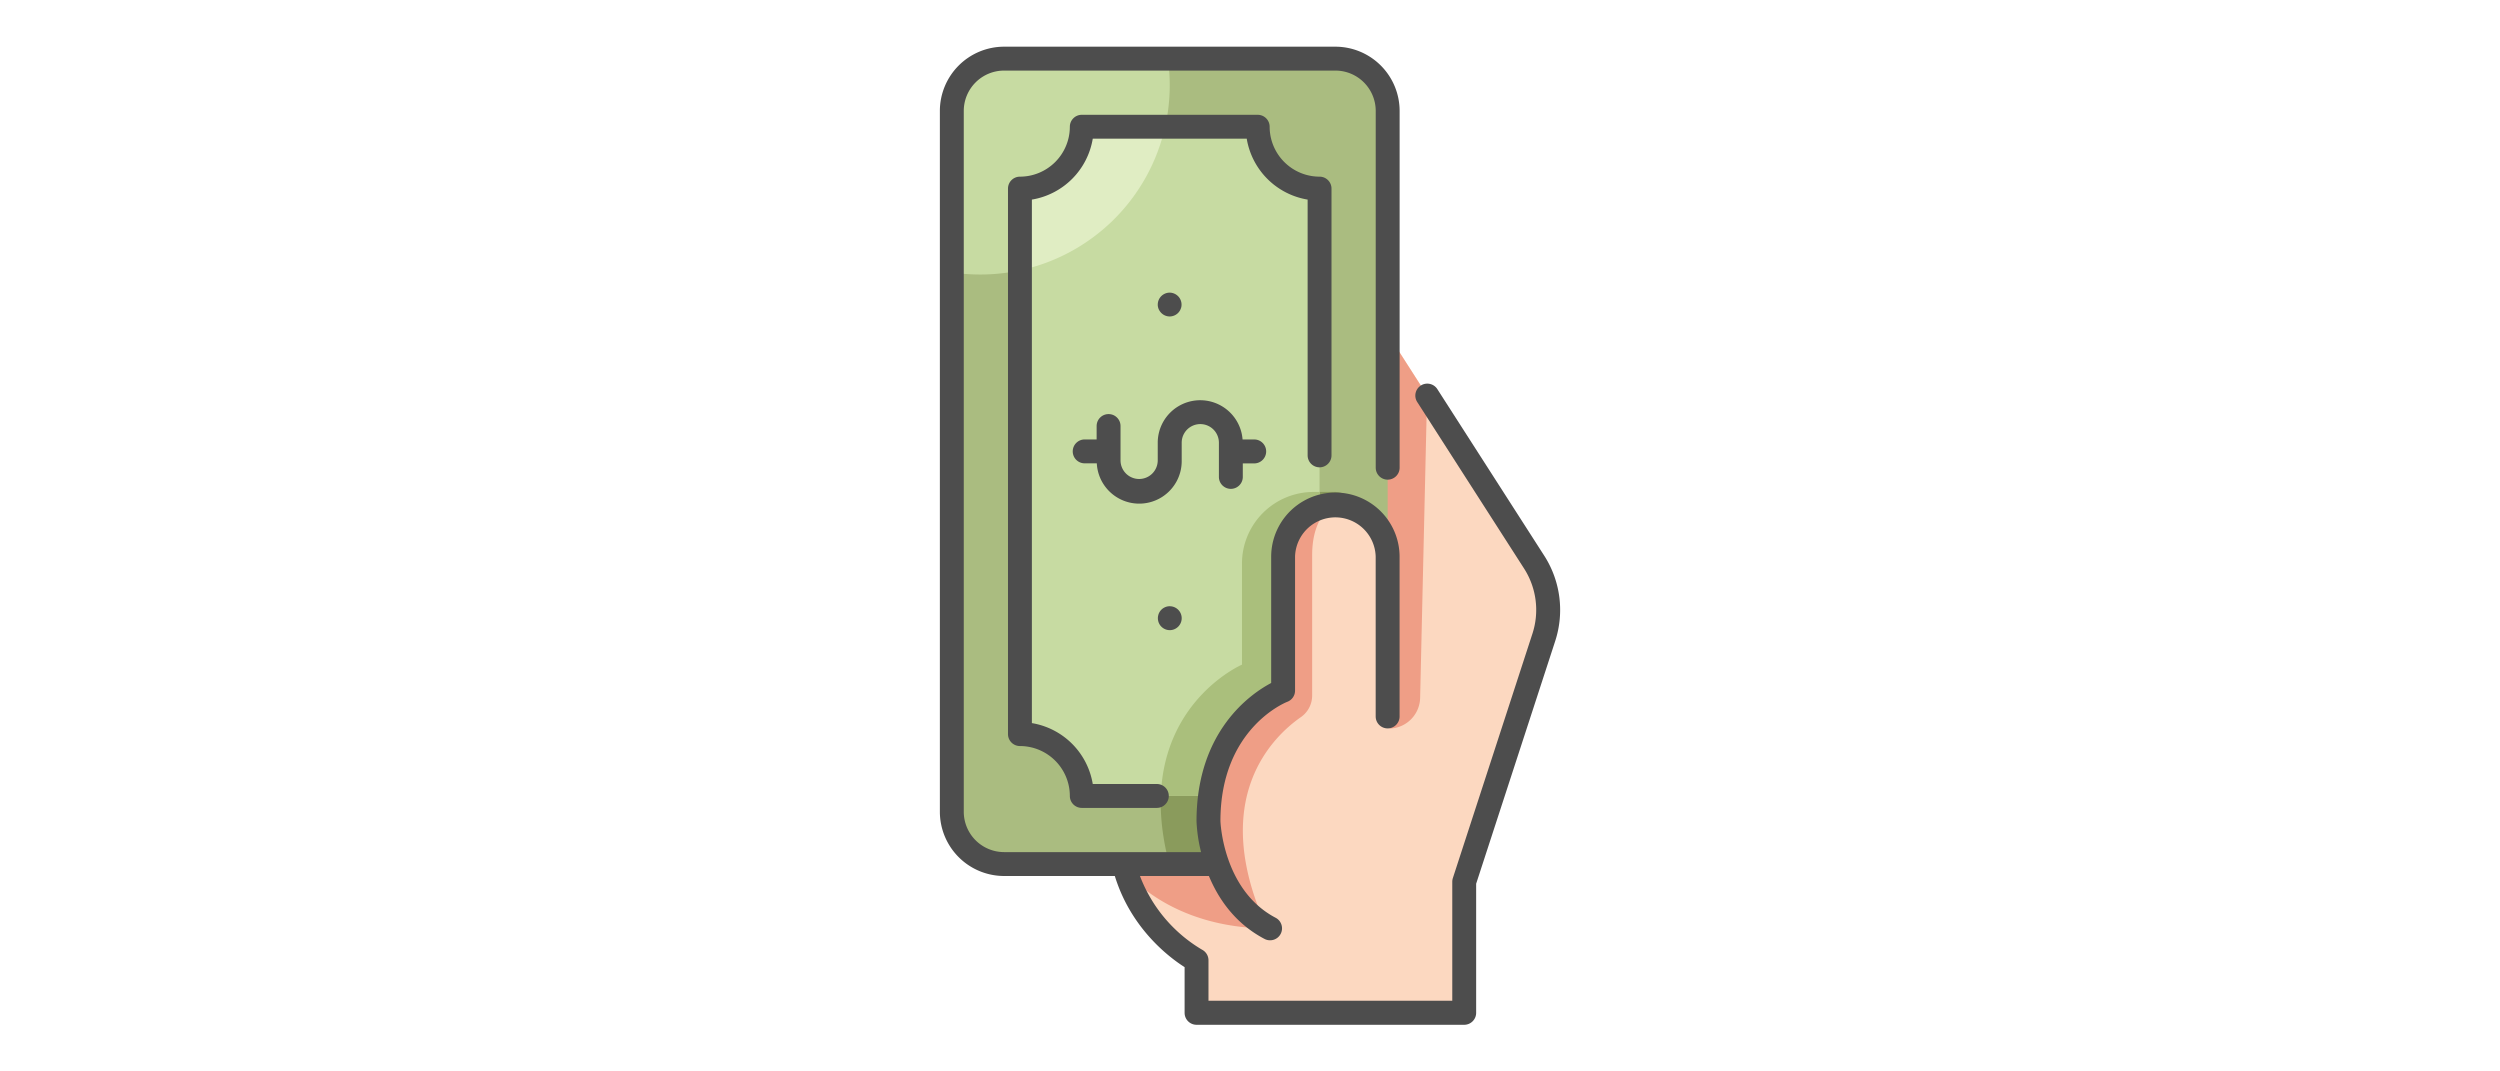 <svg xmlns="http://www.w3.org/2000/svg" id="icon" viewBox="0 0 512 512" width="70" height="30"><defs><style>.cls-1{fill:#fcd8c0;}.cls-2{fill:#ef9e86;}.cls-3{fill:#aabc80;}.cls-4{fill:#8a9b5c;}.cls-5{fill:#c7dba2;}.cls-6{fill:#aabf7c;}.cls-7{fill:#e0edc3;}.cls-8{fill:#4d4d4d;}</style></defs><path d="m308 138 83.79 130.59a42.48 42.48 0 0 1 4.64 36.11l-38 116.71V484H230.46v-25.1S193.6 439.84 193.6 395V138Z" class="cls-1"/><path d="M308 138H193.6v257a74.23 74.23 0 0 0 3.2 21.86c7.53 8.29 28.85 26.84 68.85 26.84l56.14-95.54h.51a15 15 0 0 0 15-14.65l3.31-144.6Z" class="cls-2"/><path d="M296.81 28H138.49a25 25 0 0 0-25 25v334.92a25 25 0 0 0 25 25h183.3V53a25 25 0 0 0-24.98-25Z" class="cls-3"/><path d="m321.79 257.82-3-1.82s-11-20.91-22-20.91h-10.42a34.2 34.2 0 0 0-34.2 34.2v48.32s-53.76 23.17-34.76 95.29h104.38Z" class="cls-4"/><path d="M175.61 380.36a29.55 29.55 0 0 0-29.55-29.56V90.13a29.55 29.55 0 0 0 29.55-29.56h84.08a29.55 29.55 0 0 0 29.55 29.56V350.8a29.55 29.55 0 0 0-29.55 29.56Z" class="cls-5"/><path d="M127.19 131.18a90.46 90.46 0 0 0 90.46-90.47 91.53 91.53 0 0 0-.9-12.68h-78.26a25 25 0 0 0-25 25v77.14a90.74 90.74 0 0 0 13.7 1.01Z" class="cls-5"/><path d="M289.24 235.09h-2.87a34.2 34.2 0 0 0-34.2 34.2v48.32s-37.11 16-38.78 62.75h46.3a29.55 29.55 0 0 1 29.55-29.56Z" class="cls-6"/><path d="M265.65 443.66c-28.75-15-29.49-51.31-29.49-51.31 0-48.65 35.69-62.36 35.69-62.36v-63.93a25 25 0 0 1 25-25 25 25 0 0 1 25 25v76.31l8.83 57.24a38.22 38.22 0 0 1-37.77 44.05Z" class="cls-1"/><path d="M271.85 266.06V330s-35.69 13.71-35.69 62.36c0 0 .73 34.61 27.57 50.23-27.67-61.14 3.31-90.65 16.56-99.88a12.55 12.55 0 0 0 5.41-10.27v-67.07c0-20.19 11.12-24.28 11.12-24.28a25 25 0 0 0-24.97 24.97Z" class="cls-2"/><path d="M215.44 60.57h-39.83a29.55 29.55 0 0 1-29.55 29.56v39.06a90.53 90.53 0 0 0 69.38-68.62Z" class="cls-7"/><path d="M138.49 418.61h52.91c7.73 25.13 26 38.89 33.35 43.55V484a5.71 5.71 0 0 0 5.71 5.71h127.9a5.71 5.71 0 0 0 5.71-5.71v-61.7l37.74-115.84a48 48 0 0 0-5.26-41l-51.12-79.65a5.71 5.71 0 0 0-9.61 6.16l51.12 79.66a36.64 36.64 0 0 1 4 31.26l-38 116.71a5.85 5.85 0 0 0-.28 1.77v56.86h-116.5V458.9a5.72 5.72 0 0 0-3.08-5.08 69.6 69.6 0 0 1-29.66-35.21h32.94c4.53 10.9 12.51 22.71 26.65 30.11a5.71 5.71 0 0 0 5.29-10.12c-25.33-13.25-26.42-46.05-26.43-46.25 0-43.88 30.74-56.52 32-57a5.71 5.71 0 0 0 3.66-5.33v-63.96a19.27 19.27 0 0 1 38.53 0v76.31a5.71 5.71 0 1 0 11.42 0v-76.31a30.68 30.68 0 0 0-61.36 0v60.32c-9.82 5.19-35.68 23-35.68 66.09a73.22 73.22 0 0 0 2.17 14.72h-94.12a19.29 19.29 0 0 1-19.27-19.27V53a19.29 19.29 0 0 1 19.27-19.27h158.32A19.29 19.29 0 0 1 316.08 53v170.5a5.71 5.71 0 1 0 11.42 0V53a30.73 30.73 0 0 0-30.69-30.69H138.49A30.73 30.73 0 0 0 107.8 53v334.92a30.73 30.73 0 0 0 30.69 30.69Z" class="cls-8"/><path d="M289.24 223.32a5.71 5.71 0 0 0 5.71-5.71V90.13a5.71 5.71 0 0 0-5.71-5.71 23.88 23.88 0 0 1-23.85-23.85 5.71 5.71 0 0 0-5.7-5.71h-84.08a5.71 5.71 0 0 0-5.7 5.71 23.88 23.88 0 0 1-23.85 23.85 5.71 5.71 0 0 0-5.71 5.71V350.8a5.71 5.71 0 0 0 5.71 5.71 23.88 23.88 0 0 1 23.85 23.85 5.71 5.71 0 0 0 5.7 5.71h35.87a5.71 5.71 0 0 0 0-11.42h-30.62a35.37 35.37 0 0 0-29.09-29.1V95.38a35.37 35.37 0 0 0 29.09-29.1h73.58a35.36 35.36 0 0 0 29.1 29.1v122.23a5.71 5.71 0 0 0 5.7 5.71Z" class="cls-8"/><path d="M241.14 227.9a5.71 5.71 0 0 0 11.42 0v-6.45H258a5.71 5.71 0 1 0 0-11.45h-5.55a20.3 20.3 0 0 0-40.54 1.48V220a8.89 8.89 0 1 1-17.78 0v-16.41a5.71 5.71 0 0 0-11.42 0V210h-5.47a5.71 5.71 0 1 0 0 11.41h5.55a20.3 20.3 0 0 0 40.57-1.41v-8.45a8.89 8.89 0 1 1 17.78 0ZM212.9 148.69a5.46 5.46 0 0 0 .72.87 5.67 5.67 0 0 0 4 1.67 5.74 5.74 0 0 0 4-1.67 5.34 5.34 0 0 0 .7-.87 4.27 4.27 0 0 0 .53-1 5.56 5.56 0 0 0 .33-1 6.18 6.18 0 0 0 .11-1.13 5.59 5.59 0 0 0-.44-2.18 5 5 0 0 0-.53-1 5.19 5.19 0 0 0-.7-.85 5.76 5.76 0 0 0-4-1.69 5.74 5.74 0 0 0-5.7 5.71 4.81 4.81 0 0 0 .11 1.13 5.5 5.5 0 0 0 .31 1 5.82 5.82 0 0 0 .56 1.01ZM217.65 289.69a5.75 5.75 0 0 0-4 1.67 5.94 5.94 0 0 0-.72.87 7.23 7.23 0 0 0-.53 1 5.49 5.49 0 0 0-.31 1.07 4.65 4.65 0 0 0-.11 1.11 4.55 4.55 0 0 0 .11 1.11 5.29 5.29 0 0 0 .31 1.07 6.22 6.22 0 0 0 .53 1 5.46 5.46 0 0 0 .72.87 5.71 5.71 0 0 0 4 1.67 5.71 5.71 0 1 0 0-11.42Z" class="cls-8"/></svg>